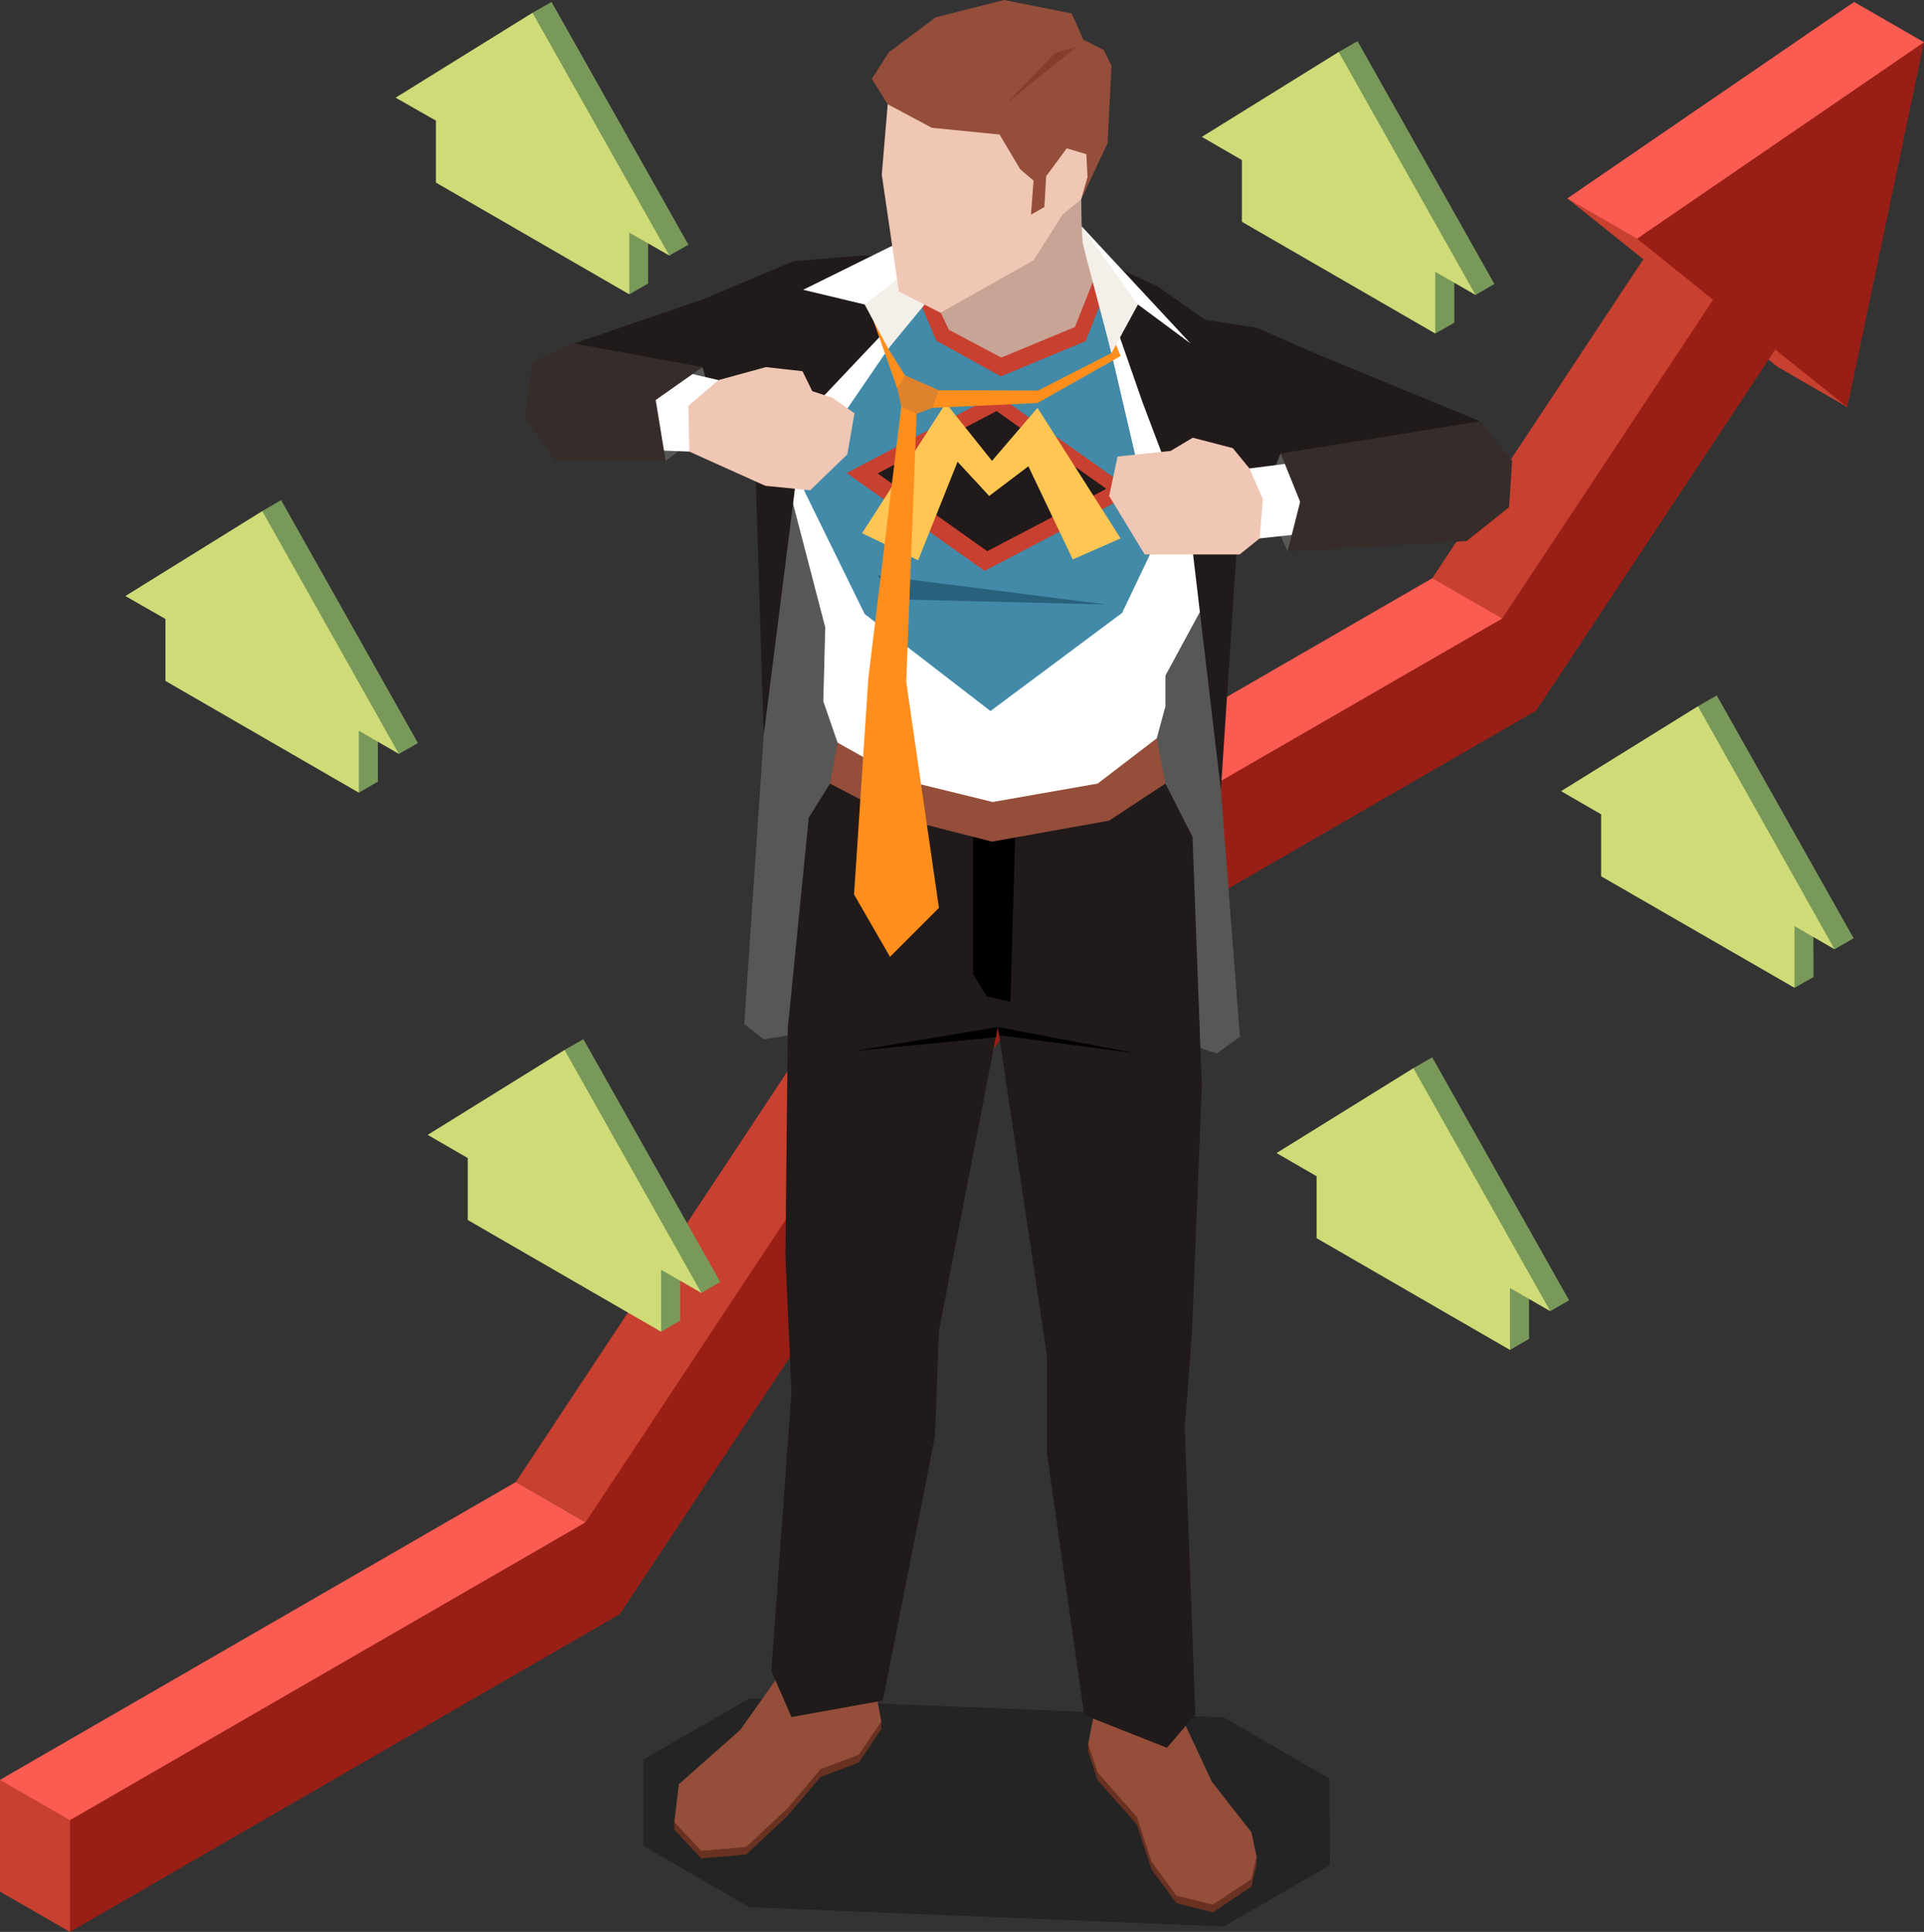 <?xml version="1.0" encoding="UTF-8"?>
<svg id="_レイヤー_2" data-name="レイヤー 2" xmlns="http://www.w3.org/2000/svg" viewBox="0 0 88.85 89.2">
  <rect x="0" y="0" width="88.85" height="89.2" fill="#333333" stroke="none"/>
  <defs>
    <style>
      .cls-1 {
        fill: #428aa8;
      }

      .cls-2 {
        fill: #de822b;
      }

      .cls-3 {
        fill: #f4efe9;
      }

      .cls-4 {
        fill: #853e2a;
      }

      .cls-5 {
        fill: #29617d;
      }

      .cls-6 {
        fill: #fa5c52;
      }

      .cls-7 {
        fill: #c84030;
      }

      .cls-8 {
        fill: #ffc654;
      }

      .cls-9 {
        fill: #693121;
      }

      .cls-10 {
        fill: #991f16;
      }

      .cls-11 {
        fill: #c7a495;
      }

      .cls-12 {
        fill: #575756;
      }

      .cls-13 {
        fill: #fff;
      }

      .cls-14 {
        fill: #cfdb77;
      }

      .cls-15 {
        fill: #944e39;
      }

      .cls-16 {
        fill: #79995a;
      }

      .cls-17 {
        opacity: .3;
      }

      .cls-18 {
        fill: #f0c6b4;
      }

      .cls-19 {
        fill: #211a1a;
      }

      .cls-20 {
        fill: #362c29;
      }

      .cls-21 {
        fill: #ff8e1c;
      }
    </style>
  </defs>
  <g id="_レイヤー_12" data-name="レイヤー 12">
    <g>
      <g>
        <polygon class="cls-7" points="85.31 18.8 82.09 16.94 72.38 9.16 84.71 4.78 85.31 18.8"/>
        <polygon class="cls-6" points="75.6 11.02 72.38 9.16 85.62 .09 88.85 1.95 81.42 9.7 75.6 11.02"/>
        <polygon class="cls-6" points="45.55 42.31 42.33 40.45 66.14 26.7 71.47 28.56 59.02 36.56 45.55 42.31"/>
        <polygon class="cls-7" points="69.37 28.56 66.14 26.7 75.89 11.97 79.11 13.84 74.77 23.03 69.37 28.56"/>
        <polygon class="cls-7" points="27.04 70.29 23.82 68.43 42.33 40.45 45.55 42.31 40.03 54.49 27.04 70.29"/>
        <polygon class="cls-7" points="3.23 89.2 0 87.34 0 82.18 4 82.91 5.37 84.48 3.23 89.2"/>
        <polygon class="cls-6" points="3.23 84.04 0 82.18 23.82 68.43 27.04 70.29 16.7 78.28 3.23 84.04"/>
        <polygon class="cls-10" points="88.85 1.95 75.6 11.02 79.11 13.84 69.37 28.56 45.55 42.31 27.04 70.29 3.23 84.04 3.23 89.2 28.62 74.53 47.14 46.56 70.94 32.81 81.98 16.14 85.31 18.8 88.85 1.95"/>
      </g>
      <g>
        <polygon class="cls-17" points="56.52 79.3 34.61 78.42 29.71 81.24 29.72 85.24 34.61 88.06 56.52 88.95 61.41 86.12 61.4 82.13 56.52 79.3"/>
        <polygon class="cls-9" points="51.8 80.89 56.25 86.14 58.03 85.72 58.03 86.08 57.79 87.11 56.01 88.3 54.33 87.88 53.18 86.32 52.5 84.24 50.69 82.2 50.25 80.87 50.25 80.52 51.8 80.89"/>
        <polygon class="cls-9" points="38.86 79.7 33.16 82.54 31.14 84.13 31.14 84.48 32.38 85.81 34.46 85.63 36.38 83.83 37.89 82.05 39.66 81.38 40.7 79.84 40.7 79.48 38.86 79.7"/>
        <polygon class="cls-15" points="54.57 79.28 55.96 82.26 57.79 84.6 58.03 85.72 57.79 86.76 56.01 87.94 54.33 87.53 53.18 85.96 52.5 83.89 50.69 81.85 50.25 80.52 50.57 78.89 54.57 79.28"/>
        <polygon class="cls-15" points="36.05 77.24 34.19 79.87 31.35 82.38 31.14 84.13 32.38 85.46 34.46 85.28 36.38 83.48 37.89 81.69 39.66 81.02 40.7 79.48 40.4 77.92 36.05 77.24"/>
        <polygon class="cls-11" points="49.55 8.65 49.93 9.2 49.95 10.45 50.89 12.87 49.95 16.21 46.51 17.38 45.29 17.38 42.65 15.62 42.65 12.07 45.34 9.14 49.55 8.65"/>
        <polygon class="cls-12" points="35.27 33.94 34.37 47.28 35.27 47.99 41.88 46.93 50.4 46.75 56.19 48.64 57.26 47.87 56.38 36.47 56.25 23.2 36.3 20.21 35.62 20.45 35.27 33.94"/>
        <polygon class="cls-1" points="42.65 13.41 43.57 15.44 46.27 16.95 49.71 15.44 50.75 13.16 51.95 13.58 54.98 20.94 54.48 26.48 50.17 33.36 44.27 34.43 39.1 28.97 35.62 19.45 37.48 14.44 40.1 12.87 42.65 13.41"/>
        <g>
          <polygon class="cls-7" points="46.02 18.21 39.1 21.84 45.47 26.36 52.4 22.73 46.02 18.21"/>
          <polygon class="cls-19" points="46.02 18.98 40.53 21.86 45.59 25.45 51.09 22.57 46.02 18.98"/>
          <polygon class="cls-8" points="39.81 24.62 43.68 18.61 45.81 21.28 47.91 18.83 51.75 24.86 49.54 25.83 47.49 21.53 45.68 22.9 44.22 21.32 42.4 25.87 39.81 24.62"/>
        </g>
        <polygon class="cls-5" points="40.54 26.57 51.08 27.91 41.29 27.67 40.54 26.57"/>
        <polygon class="cls-7" points="42.84 13.16 43.82 15.23 46.24 16.51 49.64 15.1 50.75 12.31 51.22 12.99 50.14 15.75 46.22 17.38 43.24 15.73 42.15 13.16 42.84 13.16"/>
        <polygon class="cls-19" points="38.33 36.18 37.35 37.75 36.38 47.47 36.27 58.01 36.55 64.28 35.62 77.15 36.55 79.28 40.77 78.52 43.18 66.29 43.36 61.44 46.08 47.42 48.35 62.6 48.35 67.12 50.07 79.19 53.89 80.7 55.2 79.17 54.71 65.94 55.04 61.62 55.5 50.13 55.07 38.64 53.82 36.18 38.33 36.18"/>
        <polygon points="39.44 48.53 46.08 47.42 45.99 47.89 39.44 48.53"/>
        <polygon points="44.94 38.28 44.94 44.98 45.56 46 46.66 46.25 46.89 38.28 44.94 38.28"/>
        <polygon class="cls-13" points="42.72 13.62 38.73 19.45 37.13 22.64 39.93 28.35 45.74 32.83 51.82 28.3 53.32 25.15 52.48 21.25 51.22 15.86 50.4 11.8 55.34 18.9 55.94 27.28 53.82 31.19 53.82 32.61 53.42 34.09 51.22 36.91 45.74 37.75 41.66 36.78 38.68 34.29 38.02 32.38 38.11 28.97 36.11 21.28 37.22 14.99 42.1 12.6 42.72 13.62"/>
        <polygon class="cls-19" points="42.65 13.41 37.26 19.11 36.79 21.93 35.27 33.94 34.84 20.21 37.7 12.94 39.81 11.8 43.36 11.8 42.65 13.41"/>
        <polygon class="cls-19" points="55.66 14.77 53.47 13.23 50.4 11.8 52.76 18.57 54.95 24.36 56.38 36.47 57.26 23.05 55.66 14.77"/>
        <polygon class="cls-19" points="26.51 15.86 32.44 13.83 36.64 12.06 39.81 11.8 37.21 15.62 36.67 19.45 28.08 18.57 26.51 15.86"/>
        <polygon class="cls-19" points="68.35 19.45 60.86 16.37 58.03 15.13 55.66 14.77 54.18 17.83 56.73 22.45 65.24 21.87 68.35 19.45"/>
        <polygon class="cls-12" points="59.14 20.94 58.32 22.9 59.46 25.46 60.86 24.86 60.36 21.37 59.14 20.94"/>
        <polygon class="cls-18" points="57.7 21.63 56.93 20.69 55.08 20.21 54.06 20.82 51.61 21.08 51.22 22.9 52.86 25.6 57.25 25.6 58.17 24.86 59.46 23.88 58.97 22.17 57.7 21.63"/>
        <polygon class="cls-13" points="60.66 21.25 57.7 21.63 58.32 23.05 58.17 24.86 61.22 24.53 60.66 21.25"/>
        <polygon class="cls-20" points="59.14 20.94 60.04 23.17 59.46 25.46 67.73 24.98 69.69 23.42 69.83 21.28 68.35 19.45 59.14 20.94"/>
        <polygon class="cls-12" points="32.44 16.95 33.18 19.42 30.74 21.28 29.07 20.29 29.53 16.95 32.44 16.95"/>
        <polygon class="cls-13" points="31.83 20.85 29.14 20.75 28.52 18.23 30.59 16.95 33.18 17.55 33.05 19.45 31.83 20.85"/>
        <polygon class="cls-18" points="31.79 18.74 33.18 17.55 35.37 16.95 37.06 17.14 37.51 18.06 38.45 18.37 39.46 19.08 39.13 20.98 37.41 22.64 35.34 22.43 31.83 20.85 31.79 18.74"/>
        <polygon class="cls-20" points="30.74 21.28 30.28 18.47 32.44 16.95 26.51 15.86 24.6 16.68 24.24 19.3 25.66 21.28 30.74 21.28"/>
        <polygon class="cls-15" points="38.68 34.29 41.8 36.04 45.84 37.03 50.69 36.18 53.42 34.09 53.82 36.18 51.22 37.89 45.81 38.86 41.19 37.68 38.33 36.18 38.68 34.29"/>
        <polygon points="46.08 47.42 52.48 48.64 46.14 47.8 46.08 47.42"/>
        <polygon class="cls-13" points="52.55 14.06 54.98 15.86 49.95 10.45 51 13.16 52.55 14.06"/>
        <g>
          <polygon class="cls-21" points="41.02 16.1 41.79 17.33 41.85 18.03 41.44 17.95 40.35 14.85 40.81 14.85 41.02 16.1"/>
          <polygon class="cls-21" points="42.83 18.22 43.36 18.02 47.94 18.03 51.33 16.3 51.42 15.62 51.75 16.44 47.91 18.61 43.06 18.83 42.83 18.22"/>
          <polygon class="cls-21" points="41.62 18.78 40.1 31.32 39.44 41.3 41.1 44.18 43.36 41.92 41.85 31.48 42.33 19.11 42.15 18.41 41.62 18.78"/>
          <polygon class="cls-2" points="41.79 17.33 43.36 18.02 43.06 18.83 42.33 19.11 41.62 18.78 41.44 17.95 41.79 17.33"/>
        </g>
        <polygon class="cls-3" points="50.2 12.02 51.33 16.3 52.55 14.06 49.95 10.45 50 11.22 50.2 12.02"/>
        <polygon class="cls-13" points="39.93 14.06 37.09 13.38 42.11 10.9 43.12 12.26 41.02 14.06 39.93 14.06"/>
        <polygon class="cls-3" points="41.02 16.1 39.93 14.06 42.94 11.72 43.77 12.76 41.02 16.1"/>
        <polygon class="cls-18" points="41.02 4.51 40.72 8.06 41.51 13.46 43.43 14.44 47.73 12.02 49.07 9.91 49.93 9.2 50.75 6.88 49.71 3.83 41.02 4.51"/>
        <polygon class="cls-15" points="40.26 3.64 40.99 4.81 43.03 5.9 46.16 6.21 47.11 7.81 47.73 8.34 47.61 9.91 48.23 9.56 48.31 8.14 49.26 6.85 50.17 7.12 50.22 8.18 49.93 9.2 51.15 6.61 51.33 3.04 50.97 2.31 50.03 1.83 49.49 .62 46.36 0 43.21 .8 41.04 2.42 40.26 3.64"/>
        <polygon class="cls-4" points="49.71 2.17 46.51 4.75 48.73 2.44 49.71 2.17"/>
      </g>
      <g>
        <g>
          <polygon class="cls-16" points="12.98 23.09 12.11 23.6 13.91 30.92 16.57 36.6 17.45 36.09 17.45 33.95 18.42 34.81 19.3 34.31 12.98 23.09"/>
          <polygon class="cls-14" points="12.11 23.6 5.79 27.52 7.64 28.58 7.64 31.44 16.57 36.6 16.57 33.74 18.42 34.81 12.11 23.6"/>
        </g>
        <g>
          <polygon class="cls-16" points="26.94 47.98 26.07 48.48 27.87 55.8 30.53 61.49 31.41 60.98 31.41 58.83 32.39 59.7 33.26 59.19 26.94 47.98"/>
          <polygon class="cls-14" points="26.07 48.48 19.75 52.4 21.6 53.47 21.6 56.33 30.53 61.49 30.53 58.63 32.39 59.7 26.07 48.48"/>
        </g>
        <g>
          <polygon class="cls-16" points="25.47 .09 24.59 .59 26.39 7.91 29.06 13.59 29.93 13.09 29.93 10.94 30.91 11.8 31.79 11.3 25.47 .09"/>
          <polygon class="cls-14" points="24.59 .59 18.27 4.51 20.13 5.57 20.13 8.43 29.06 13.59 29.06 10.74 30.91 11.8 24.59 .59"/>
        </g>
        <g>
          <polygon class="cls-16" points="79.28 32.11 78.41 32.61 80.21 39.93 82.87 45.61 83.75 45.11 83.74 42.96 84.72 43.83 85.6 43.32 79.28 32.11"/>
          <polygon class="cls-14" points="78.41 32.61 72.09 36.53 73.94 37.6 73.94 40.46 82.87 45.61 82.87 42.76 84.72 43.83 78.41 32.61"/>
        </g>
        <g>
          <polygon class="cls-16" points="66.14 48.82 65.27 49.32 67.07 56.65 69.73 62.33 70.61 61.82 70.61 59.67 71.59 60.54 72.46 60.04 66.14 48.82"/>
          <polygon class="cls-14" points="65.27 49.32 58.95 53.24 60.8 54.31 60.8 57.17 69.73 62.33 69.73 59.47 71.59 60.54 65.27 49.32"/>
        </g>
        <g>
          <polygon class="cls-16" points="62.69 1.9 61.82 2.4 63.62 9.72 66.28 15.4 67.16 14.9 67.16 12.75 68.14 13.62 69.01 13.11 62.69 1.9"/>
          <polygon class="cls-14" points="61.82 2.4 55.5 6.32 57.35 7.39 57.35 10.24 66.28 15.4 66.28 12.55 68.14 13.62 61.82 2.4"/>
        </g>
      </g>
    </g>
  </g>
</svg>